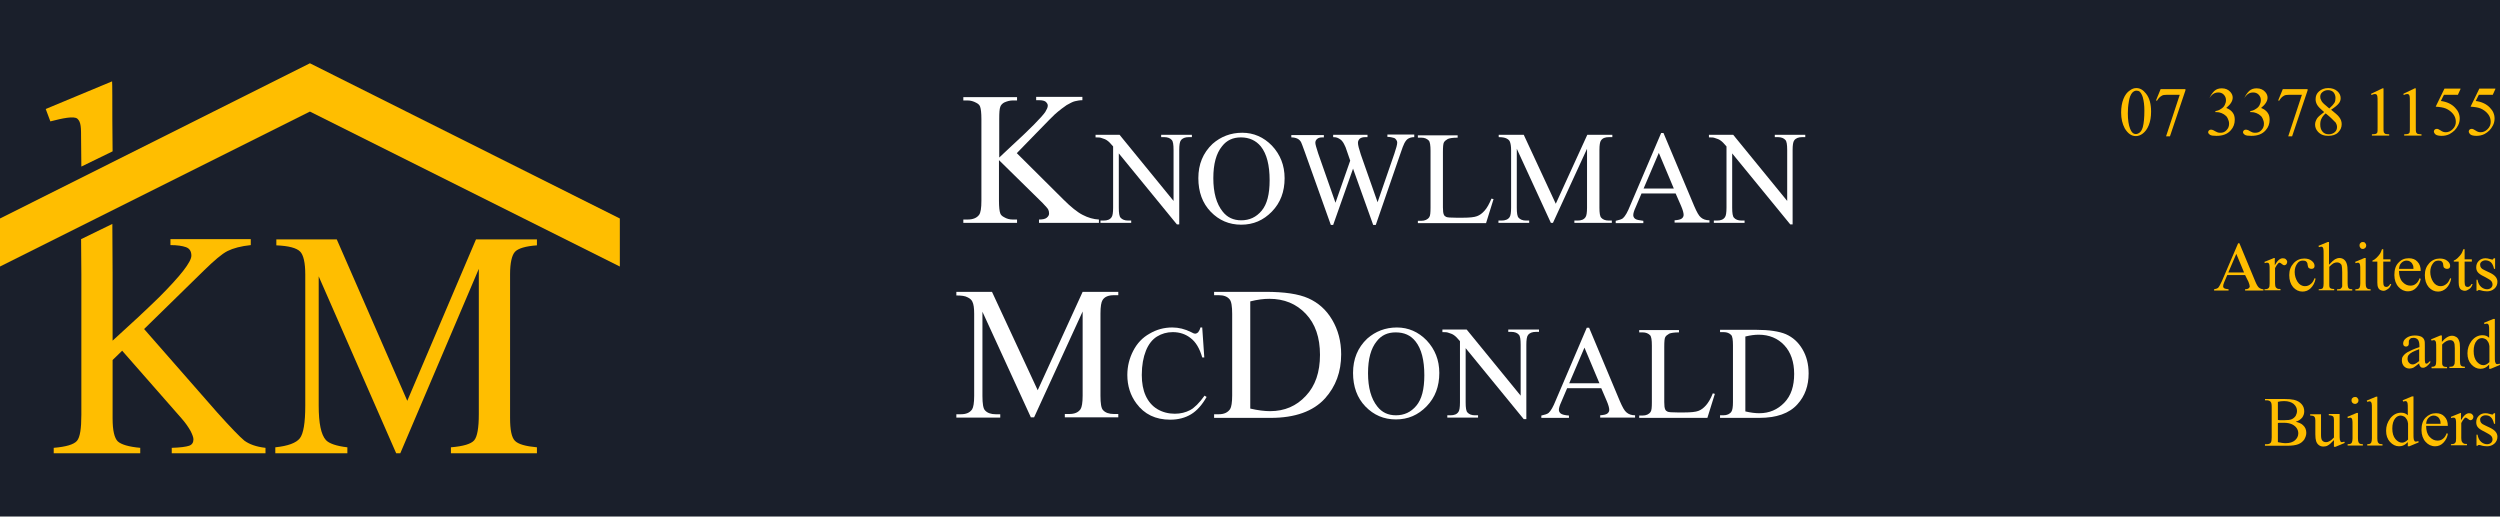 <?xml version="1.0" encoding="utf-8"?>
<!-- Generator: Adobe Illustrator 20.1.0, SVG Export Plug-In . SVG Version: 6.00 Build 0)  -->
<svg version="1.2" baseProfile="tiny" id="Layer_1" xmlns="http://www.w3.org/2000/svg" xmlns:xlink="http://www.w3.org/1999/xlink"
	 x="0px" y="0px" viewBox="0 0 968 200" xml:space="preserve">
<rect fill="#1A1F2B" width="968" height="200"/>
<g>
	<g>
		<path fill="#FFBE00" d="M106.6,173.2c4.9-0.5,8.1-1.7,9.5-3.5c1.4-1.8,2.1-6,2.1-12.6v-50.9c0-4.5-0.7-7.5-2-8.8
			c-1.4-1.4-4.4-2.2-9.2-2.4v-2.3h23.4l27.3,62.5l26.6-62.5h23.6v2.3c-4.4,0.3-7.3,1.2-8.5,2.5s-1.9,4.3-1.9,8.7v55.7
			c0,4.6,0.6,7.5,1.9,8.8c1.3,1.3,4.1,2.1,8.5,2.5v2.3h-33.3v-2.3c4.8-0.4,7.8-1.3,9-2.7c1.2-1.4,1.8-4.8,1.8-10.1v-56.3l-30.4,71.4
			h-1.6L123.4,107v50c0,6.9,0.9,11.3,2.8,13.4c1.2,1.3,4,2.3,8.3,2.8v2.3h-27.9V173.2z"/>
	</g>
	<g>
		<path fill="#FFBE00" d="M20.8,173.4c4.8-0.4,7.8-1.3,9-2.7c1.2-1.4,1.7-4.8,1.7-10.1v-54.4l-0.1-13.6l12.1-5.9l0.1,19.5v25.7
			c7.3-6.6,13.3-12.2,18-16.8c8.3-8.3,12.5-13.7,12.5-16.1c0-1.7-0.7-2.8-2.1-3.3c-1.4-0.5-3.4-0.8-6-0.8v-2.3h31.1v2.3
			c-3.8,0.4-6.8,1.2-9,2.3c-2.2,1.1-5.2,3.7-9.1,7.5l-23.2,22.7l28.3,32.3c5.2,5.8,8.7,9.4,10.5,10.9c1.9,1.4,4.6,2.4,8.2,2.8v2.1
			H66.5v-2.1c3.3-0.1,5.5-0.4,6.7-0.8c1.2-0.4,1.7-1.3,1.7-2.5c0-0.7-0.4-1.8-1.1-3.2c-0.8-1.4-1.9-3.1-3.6-5l-22.9-26.1l-3.7,3.6
			V162c0,4.7,0.7,7.6,2,8.9c1.3,1.2,4.2,2.1,8.7,2.5v2.1H20.8V173.4z"/>
	</g>
	<polygon fill="#FFBE00" points="120,24.5 0,84.6 0,103.2 120,43.2 240,103.2 240,84.6 	"/>
	<g>
		<path fill="#FFBE00" d="M43.5,46.6l0.1,12l-12.1,5.9l-0.1-10.4c0-4.7,0-6.8-1.4-8.1c-1.3-1.2-5.8-0.2-10.5,1l-1.8-4.8l25.7-10.7
			C43.5,31.7,43.5,41.3,43.5,46.6z"/>
	</g>
</g>
<g>
	<path fill="#FFBE00" d="M821.3,43.6c0-2,0.3-3.8,0.9-5.3c0.6-1.5,1.4-2.6,2.5-3.3c0.8-0.6,1.6-0.9,2.5-0.9c1.4,0,2.6,0.7,3.7,2.1
		c1.4,1.7,2,4.1,2,7c0,2.1-0.3,3.8-0.9,5.3c-0.6,1.5-1.4,2.5-2.3,3.2c-0.9,0.7-1.8,1-2.7,1c-1.7,0-3.1-1-4.3-3
		C821.8,48,821.3,46,821.3,43.6z M823.9,43.9c0,2.5,0.3,4.5,0.9,6c0.5,1.3,1.2,2,2.2,2c0.5,0,1-0.2,1.5-0.6c0.5-0.4,0.9-1.1,1.2-2.1
		c0.4-1.5,0.6-3.6,0.6-6.4c0-2-0.2-3.7-0.6-5.1c-0.3-1-0.7-1.7-1.2-2.2c-0.4-0.3-0.8-0.4-1.3-0.4c-0.6,0-1.1,0.3-1.6,0.8
		c-0.6,0.7-1.1,1.9-1.3,3.4C824,40.9,823.9,42.4,823.9,43.9z"/>
	<path fill="#FFBE00" d="M836.6,34.5h9.6V35l-6,17.8h-1.5l5.3-16.1h-4.9c-1,0-1.7,0.1-2.1,0.4c-0.7,0.4-1.3,1-1.8,1.9l-0.4-0.1
		L836.6,34.5z"/>
	<path fill="#FFBE00" d="M855.5,38c0.5-1.2,1.2-2.1,1.9-2.8c0.8-0.7,1.7-1,2.9-1c1.4,0,2.5,0.5,3.3,1.4c0.6,0.7,0.9,1.4,0.9,2.2
		c0,1.3-0.8,2.6-2.5,4c1.1,0.4,1.9,1,2.5,1.8c0.6,0.8,0.8,1.7,0.8,2.8c0,1.5-0.5,2.9-1.5,4c-1.3,1.5-3.1,2.2-5.6,2.2
		c-1.2,0-2-0.1-2.5-0.4c-0.4-0.3-0.7-0.6-0.7-1c0-0.3,0.1-0.5,0.3-0.7c0.2-0.2,0.5-0.3,0.7-0.3c0.2,0,0.4,0,0.7,0.1
		c0.1,0,0.5,0.2,1,0.5c0.5,0.3,0.9,0.4,1.1,0.5c0.3,0.1,0.7,0.1,1,0.1c0.9,0,1.7-0.3,2.3-1c0.7-0.7,1-1.5,1-2.5c0-0.7-0.2-1.4-0.5-2
		c-0.2-0.5-0.5-0.9-0.8-1.1c-0.4-0.4-0.9-0.7-1.6-1c-0.7-0.3-1.3-0.4-2-0.4h-0.4v-0.4c0.7-0.1,1.4-0.3,2.1-0.8
		c0.7-0.4,1.2-0.9,1.5-1.5c0.3-0.6,0.5-1.2,0.5-1.9c0-0.9-0.3-1.6-0.9-2.2c-0.6-0.6-1.3-0.8-2.1-0.8c-1.4,0-2.5,0.7-3.4,2.2
		L855.5,38z"/>
	<path fill="#FFBE00" d="M869,38c0.5-1.2,1.2-2.1,1.9-2.8c0.8-0.7,1.7-1,2.9-1c1.4,0,2.5,0.5,3.3,1.4c0.6,0.7,0.9,1.4,0.9,2.2
		c0,1.3-0.8,2.6-2.5,4c1.1,0.4,1.9,1,2.5,1.8c0.6,0.8,0.8,1.7,0.8,2.8c0,1.5-0.5,2.9-1.5,4c-1.3,1.5-3.1,2.2-5.6,2.2
		c-1.2,0-2-0.1-2.5-0.4c-0.4-0.3-0.7-0.6-0.7-1c0-0.3,0.1-0.5,0.3-0.7c0.2-0.2,0.5-0.3,0.7-0.3c0.2,0,0.4,0,0.7,0.1
		c0.2,0,0.5,0.2,1,0.5c0.5,0.3,0.9,0.4,1.1,0.5c0.3,0.1,0.7,0.1,1,0.1c0.9,0,1.7-0.3,2.3-1c0.7-0.7,1-1.5,1-2.5c0-0.7-0.2-1.4-0.5-2
		c-0.2-0.5-0.5-0.9-0.8-1.1c-0.4-0.4-0.9-0.7-1.6-1c-0.7-0.3-1.3-0.4-2-0.4h-0.4v-0.4c0.7-0.1,1.4-0.3,2.1-0.8
		c0.7-0.4,1.2-0.9,1.5-1.5c0.3-0.6,0.5-1.2,0.5-1.9c0-0.9-0.3-1.6-0.9-2.2c-0.6-0.6-1.3-0.8-2.1-0.8c-1.4,0-2.5,0.7-3.4,2.2L869,38z
		"/>
	<path fill="#FFBE00" d="M883.9,34.5h9.6V35l-6,17.8H886l5.3-16.1h-4.9c-1,0-1.7,0.1-2.1,0.4c-0.7,0.4-1.3,1-1.8,1.9l-0.4-0.1
		L883.9,34.5z"/>
	<path fill="#FFBE00" d="M899.9,43.4c-1.4-1.2-2.3-2.1-2.7-2.8c-0.4-0.7-0.6-1.4-0.6-2.2c0-1.2,0.4-2.2,1.3-3s2.1-1.3,3.6-1.3
		c1.4,0,2.6,0.4,3.5,1.2c0.9,0.8,1.3,1.7,1.3,2.7c0,0.7-0.2,1.4-0.7,2c-0.5,0.7-1.5,1.5-3,2.5c1.5,1.2,2.6,2.1,3.1,2.8
		c0.7,0.9,1,1.8,1,2.8c0,1.3-0.5,2.3-1.4,3.2s-2.2,1.3-3.8,1.3c-1.7,0-3-0.5-4-1.6c-0.8-0.9-1.1-1.8-1.1-2.8c0-0.8,0.3-1.6,0.8-2.4
		C897.6,45.2,898.6,44.4,899.9,43.4z M900.5,43.9c-0.7,0.6-1.3,1.3-1.6,2c-0.4,0.7-0.5,1.5-0.5,2.4c0,1.1,0.3,2,0.9,2.7
		c0.6,0.7,1.4,1,2.4,1c0.9,0,1.7-0.3,2.3-0.8c0.6-0.5,0.9-1.2,0.9-2c0-0.6-0.2-1.2-0.5-1.7C903.6,46.7,902.4,45.4,900.5,43.9z
		 M901.9,42c1.1-1,1.7-1.7,2-2.2s0.4-1.2,0.4-1.9c0-0.9-0.3-1.6-0.8-2.2c-0.5-0.5-1.2-0.8-2.1-0.8c-0.9,0-1.6,0.3-2.2,0.8
		c-0.6,0.5-0.8,1.1-0.8,1.8c0,0.5,0.1,0.9,0.4,1.4c0.2,0.5,0.6,0.9,1,1.3L901.9,42z"/>
	<path fill="#FFBE00" d="M918.1,36.3l4.4-2.1h0.4v15.1c0,1,0,1.6,0.1,1.9c0.1,0.2,0.3,0.4,0.5,0.6c0.3,0.1,0.8,0.2,1.6,0.2v0.5h-6.7
		V52c0.8,0,1.4-0.1,1.6-0.2s0.4-0.3,0.5-0.5s0.1-0.9,0.1-1.9v-9.7c0-1.3,0-2.1-0.1-2.5c-0.1-0.3-0.2-0.5-0.3-0.6
		c-0.2-0.1-0.4-0.2-0.6-0.2c-0.3,0-0.8,0.1-1.4,0.4L918.1,36.3z"/>
	<path fill="#FFBE00" d="M930.6,36.3l4.4-2.1h0.4v15.1c0,1,0,1.6,0.1,1.9c0.1,0.2,0.3,0.4,0.5,0.6c0.3,0.1,0.8,0.2,1.6,0.2v0.5h-6.7
		V52c0.8,0,1.4-0.1,1.6-0.2s0.4-0.3,0.5-0.5s0.1-0.9,0.1-1.9v-9.7c0-1.3,0-2.1-0.1-2.5c-0.1-0.3-0.2-0.5-0.3-0.6
		c-0.2-0.1-0.4-0.2-0.6-0.2c-0.3,0-0.8,0.1-1.4,0.4L930.6,36.3z"/>
	<path fill="#FFBE00" d="M952.7,34.5l-1,2.2h-5.4l-1.2,2.4c2.3,0.3,4.2,1.2,5.5,2.6c1.2,1.2,1.8,2.6,1.8,4.2c0,0.9-0.2,1.8-0.6,2.6
		c-0.4,0.8-0.9,1.5-1.4,2s-1.2,1-1.9,1.4c-1,0.5-2,0.7-3.1,0.7c-1.1,0-1.9-0.2-2.3-0.5s-0.7-0.8-0.7-1.2c0-0.2,0.1-0.5,0.3-0.7
		c0.2-0.2,0.5-0.3,0.8-0.3c0.2,0,0.4,0,0.6,0.1s0.5,0.3,0.9,0.5c0.7,0.5,1.3,0.7,2,0.7c1,0,1.9-0.4,2.7-1.2c0.8-0.8,1.2-1.7,1.2-2.8
		c0-1.1-0.3-2.1-1-3s-1.7-1.7-2.9-2.2c-1-0.4-2.3-0.6-3.9-0.7l3.4-7H952.7z"/>
	<path fill="#FFBE00" d="M966.2,34.5l-1,2.2h-5.4l-1.2,2.4c2.3,0.3,4.2,1.2,5.5,2.6c1.2,1.2,1.8,2.6,1.8,4.2c0,0.9-0.2,1.8-0.6,2.6
		c-0.4,0.8-0.9,1.5-1.4,2c-0.6,0.6-1.2,1-1.9,1.4c-1,0.5-2.1,0.7-3.1,0.7c-1.1,0-1.9-0.2-2.3-0.5s-0.7-0.8-0.7-1.2
		c0-0.2,0.1-0.5,0.3-0.7c0.2-0.2,0.5-0.3,0.8-0.3c0.2,0,0.4,0,0.6,0.1c0.2,0.1,0.5,0.3,0.9,0.5c0.7,0.5,1.3,0.7,2,0.7
		c1,0,1.9-0.4,2.7-1.2c0.8-0.8,1.2-1.7,1.2-2.8c0-1.1-0.3-2.1-1-3s-1.7-1.7-2.9-2.2c-1-0.4-2.3-0.6-3.9-0.7l3.4-7H966.2z"/>
	<path fill="#FFBE00" d="M869.3,106.5h-6.9l-1.2,2.8c-0.3,0.7-0.4,1.2-0.4,1.6c0,0.3,0.1,0.5,0.4,0.7s0.8,0.3,1.7,0.4v0.5h-5.6V112
		c0.7-0.1,1.2-0.3,1.5-0.5c0.4-0.4,0.9-1.3,1.5-2.6l6.3-14.7h0.5l6.2,14.9c0.5,1.2,1,2,1.4,2.3s1,0.6,1.7,0.6v0.5h-7.1V112
		c0.7,0,1.2-0.2,1.4-0.4c0.2-0.2,0.4-0.4,0.4-0.7c0-0.4-0.2-1-0.5-1.8L869.3,106.5z M868.9,105.5l-3-7.2l-3.1,7.2H868.9z"/>
	<path fill="#FFBE00" d="M880.8,100v2.7c1-1.8,2-2.7,3.1-2.7c0.5,0,0.9,0.1,1.2,0.4c0.3,0.3,0.5,0.6,0.5,1c0,0.3-0.1,0.6-0.3,0.9
		c-0.2,0.2-0.5,0.4-0.8,0.4c-0.3,0-0.7-0.2-1-0.5s-0.7-0.5-0.9-0.5c-0.2,0-0.3,0.1-0.5,0.3c-0.4,0.4-0.8,1-1.2,1.8v5.8
		c0,0.7,0.1,1.2,0.2,1.5c0.1,0.2,0.3,0.4,0.6,0.6c0.3,0.2,0.7,0.2,1.3,0.2v0.5h-6.2V112c0.6,0,1.1-0.1,1.4-0.3
		c0.2-0.1,0.4-0.4,0.5-0.7c0-0.1,0.1-0.6,0.1-1.3V105c0-1.4,0-2.2-0.1-2.5c-0.1-0.3-0.2-0.5-0.3-0.6s-0.3-0.2-0.6-0.2
		c-0.3,0-0.6,0.1-0.9,0.2l-0.1-0.5l3.7-1.5H880.8z"/>
	<path fill="#FFBE00" d="M896.6,107.9c-0.3,1.6-1,2.8-1.9,3.7c-0.9,0.9-2,1.3-3.2,1.3c-1.4,0-2.6-0.6-3.6-1.7
		c-1-1.2-1.5-2.7-1.5-4.7c0-1.9,0.6-3.4,1.7-4.6c1.1-1.2,2.5-1.8,4.1-1.8c1.2,0,2.2,0.3,2.9,0.9c0.8,0.6,1.1,1.3,1.1,2
		c0,0.3-0.1,0.6-0.3,0.8c-0.2,0.2-0.5,0.3-0.9,0.3c-0.5,0-0.9-0.2-1.2-0.5c-0.1-0.2-0.2-0.5-0.3-1.1c0-0.5-0.2-0.9-0.5-1.2
		c-0.3-0.3-0.7-0.4-1.3-0.4c-0.9,0-1.6,0.3-2.1,1c-0.7,0.9-1.1,2-1.1,3.4c0,1.4,0.4,2.7,1.1,3.8c0.7,1.1,1.7,1.7,2.9,1.7
		c0.9,0,1.6-0.3,2.3-0.9c0.5-0.4,1-1.1,1.4-2.2L896.6,107.9z"/>
	<path fill="#FFBE00" d="M901.8,93.7v8.8c1-1.1,1.8-1.8,2.3-2.1c0.6-0.3,1.1-0.5,1.7-0.5c0.7,0,1.3,0.2,1.8,0.6
		c0.5,0.4,0.9,1,1.1,1.8c0.2,0.6,0.3,1.6,0.3,3.1v4.3c0,0.8,0.1,1.3,0.2,1.6c0.1,0.2,0.2,0.4,0.4,0.5c0.2,0.1,0.6,0.2,1.2,0.2v0.5
		h-5.9V112h0.3c0.6,0,1-0.1,1.2-0.3c0.2-0.2,0.4-0.4,0.5-0.8c0-0.1,0-0.6,0-1.2v-4.3c0-1.3-0.1-2.2-0.2-2.6
		c-0.1-0.4-0.4-0.7-0.7-0.9s-0.7-0.3-1.1-0.3c-0.4,0-0.9,0.1-1.3,0.3s-1,0.7-1.7,1.4v6.4c0,0.8,0,1.3,0.1,1.5
		c0.1,0.2,0.3,0.4,0.5,0.5s0.7,0.2,1.3,0.2v0.5h-6V112c0.5,0,1-0.1,1.3-0.2c0.2-0.1,0.3-0.3,0.4-0.5s0.2-0.7,0.2-1.5V98.8
		c0-1.4,0-2.2-0.1-2.5c-0.1-0.3-0.2-0.5-0.3-0.6s-0.3-0.2-0.5-0.2c-0.2,0-0.5,0.1-0.9,0.2l-0.2-0.5l3.6-1.5H901.8z"/>
	<path fill="#FFBE00" d="M916,100v9.7c0,0.8,0.1,1.3,0.2,1.5s0.3,0.4,0.5,0.6c0.2,0.1,0.6,0.2,1.2,0.2v0.5h-5.9V112
		c0.6,0,1-0.1,1.2-0.2s0.4-0.3,0.5-0.6c0.1-0.3,0.2-0.8,0.2-1.5v-4.7c0-1.3,0-2.2-0.1-2.5c-0.1-0.3-0.2-0.5-0.3-0.6
		c-0.1-0.1-0.3-0.2-0.5-0.2c-0.2,0-0.5,0.1-0.9,0.2l-0.2-0.5l3.6-1.5H916z M914.9,93.7c0.4,0,0.7,0.1,0.9,0.4
		c0.3,0.3,0.4,0.6,0.4,0.9c0,0.4-0.1,0.7-0.4,1c-0.3,0.3-0.6,0.4-0.9,0.4c-0.4,0-0.7-0.1-0.9-0.4c-0.3-0.3-0.4-0.6-0.4-1
		c0-0.4,0.1-0.7,0.4-0.9C914.2,93.8,914.5,93.7,914.9,93.7z"/>
	<path fill="#FFBE00" d="M922.8,96.4v4h2.8v0.9h-2.8v7.8c0,0.8,0.1,1.3,0.3,1.6c0.2,0.3,0.5,0.4,0.9,0.4c0.3,0,0.6-0.1,0.8-0.3
		s0.5-0.4,0.6-0.8h0.5c-0.3,0.9-0.7,1.5-1.3,1.9s-1.1,0.7-1.7,0.7c-0.4,0-0.8-0.1-1.2-0.3c-0.4-0.2-0.7-0.5-0.9-1
		c-0.2-0.4-0.3-1.1-0.3-1.9v-8.1h-1.9v-0.4c0.5-0.2,1-0.5,1.5-1s1-1,1.4-1.6c0.2-0.3,0.5-0.9,0.8-1.8H922.8z"/>
	<path fill="#FFBE00" d="M928.9,104.9c0,1.8,0.4,3.2,1.3,4.2c0.9,1,1.9,1.5,3.1,1.5c0.8,0,1.5-0.2,2.1-0.7c0.6-0.4,1.1-1.2,1.5-2.2
		l0.4,0.3c-0.2,1.2-0.7,2.3-1.6,3.3c-0.9,1-2,1.5-3.3,1.5c-1.5,0-2.7-0.6-3.7-1.7c-1-1.1-1.6-2.7-1.6-4.6c0-2.1,0.5-3.7,1.6-4.8
		c1.1-1.2,2.4-1.7,4-1.7c1.4,0,2.5,0.4,3.3,1.3c0.9,0.9,1.3,2.1,1.3,3.6H928.9z M928.9,104.1h5.6c0-0.8-0.1-1.3-0.3-1.6
		c-0.2-0.5-0.5-0.9-1-1.2c-0.4-0.3-0.9-0.4-1.4-0.4c-0.7,0-1.4,0.3-2,0.9S929,103.1,928.9,104.1z"/>
	<path fill="#FFBE00" d="M949.1,107.9c-0.3,1.6-1,2.8-1.9,3.7c-1,0.9-2,1.3-3.2,1.3c-1.4,0-2.6-0.6-3.6-1.7c-1-1.2-1.5-2.7-1.5-4.7
		c0-1.9,0.6-3.4,1.7-4.6c1.1-1.2,2.5-1.8,4.1-1.8c1.2,0,2.2,0.3,2.9,0.9c0.8,0.6,1.1,1.3,1.1,2c0,0.3-0.1,0.6-0.3,0.8
		c-0.2,0.2-0.5,0.3-0.9,0.3c-0.5,0-0.9-0.2-1.2-0.5c-0.2-0.2-0.2-0.5-0.3-1.1c0-0.5-0.2-0.9-0.5-1.2c-0.3-0.3-0.7-0.4-1.3-0.4
		c-0.9,0-1.6,0.3-2.1,1c-0.7,0.9-1.1,2-1.1,3.4c0,1.4,0.4,2.7,1.1,3.8s1.7,1.7,2.9,1.7c0.9,0,1.6-0.3,2.3-0.9c0.5-0.4,1-1.1,1.4-2.2
		L949.1,107.9z"/>
	<path fill="#FFBE00" d="M954.3,96.4v4h2.8v0.9h-2.8v7.8c0,0.8,0.1,1.3,0.3,1.6s0.5,0.4,0.9,0.4c0.3,0,0.6-0.1,0.8-0.3
		c0.3-0.2,0.5-0.4,0.6-0.8h0.5c-0.3,0.9-0.7,1.5-1.3,1.9c-0.6,0.4-1.1,0.7-1.7,0.7c-0.4,0-0.8-0.1-1.2-0.3c-0.4-0.2-0.7-0.5-0.9-1
		s-0.3-1.1-0.3-1.9v-8.1h-1.9v-0.4c0.5-0.2,1-0.5,1.5-1s1-1,1.4-1.6c0.2-0.3,0.5-0.9,0.8-1.8H954.3z"/>
	<path fill="#FFBE00" d="M966.1,100v4.1h-0.4c-0.3-1.3-0.8-2.2-1.3-2.6s-1.2-0.7-2-0.7c-0.6,0-1.1,0.2-1.5,0.5
		c-0.4,0.3-0.6,0.7-0.6,1.1c0,0.5,0.1,0.9,0.4,1.3c0.3,0.4,0.8,0.7,1.7,1.1l1.9,0.9c1.8,0.9,2.7,2,2.7,3.4c0,1.1-0.4,2-1.2,2.7
		c-0.8,0.7-1.8,1-2.8,1c-0.7,0-1.6-0.1-2.5-0.4c-0.3-0.1-0.5-0.1-0.7-0.1c-0.2,0-0.4,0.1-0.5,0.3h-0.4v-4.3h0.4
		c0.2,1.2,0.7,2.2,1.4,2.8c0.7,0.6,1.5,0.9,2.3,0.9c0.6,0,1.1-0.2,1.5-0.5c0.4-0.4,0.6-0.8,0.6-1.3c0-0.6-0.2-1.1-0.6-1.5
		c-0.4-0.4-1.3-0.9-2.6-1.6c-1.3-0.6-2.1-1.2-2.5-1.7c-0.4-0.5-0.6-1.1-0.6-1.9c0-1,0.3-1.8,1-2.5c0.7-0.7,1.6-1,2.6-1
		c0.5,0,1.1,0.1,1.7,0.3c0.4,0.1,0.7,0.2,0.9,0.2c0.1,0,0.3,0,0.3-0.1s0.2-0.2,0.3-0.4H966.1z"/>
	<path fill="#FFBE00" d="M936.7,140.7c-1.2,1-2,1.5-2.3,1.7c-0.5,0.2-1,0.3-1.5,0.3c-0.8,0-1.5-0.3-2.1-0.9
		c-0.5-0.6-0.8-1.3-0.8-2.3c0-0.6,0.1-1.1,0.4-1.5c0.4-0.6,1-1.2,1.9-1.7c0.9-0.5,2.4-1.2,4.5-1.9V134c0-1.2-0.2-2-0.6-2.5
		c-0.4-0.4-0.9-0.7-1.7-0.7c-0.6,0-1,0.1-1.3,0.4c-0.3,0.3-0.5,0.6-0.5,1l0,0.8c0,0.4-0.1,0.7-0.3,0.9s-0.5,0.3-0.8,0.3
		c-0.3,0-0.6-0.1-0.8-0.3c-0.2-0.2-0.3-0.5-0.3-0.9c0-0.8,0.4-1.5,1.2-2.1c0.8-0.6,1.9-1,3.3-1c1.1,0,2,0.2,2.6,0.5
		c0.5,0.3,0.9,0.7,1.1,1.3c0.2,0.4,0.2,1.2,0.2,2.3v4.1c0,1.2,0,1.9,0.1,2.1c0,0.3,0.1,0.4,0.2,0.5s0.2,0.1,0.3,0.1
		c0.1,0,0.3,0,0.4-0.1c0.2-0.1,0.5-0.4,1.1-1v0.7c-1,1.3-1.9,2-2.8,2c-0.4,0-0.8-0.1-1-0.4S936.7,141.4,936.7,140.7z M936.7,139.8
		v-4.6c-1.3,0.5-2.2,0.9-2.6,1.1c-0.7,0.4-1.2,0.8-1.5,1.2s-0.4,0.9-0.4,1.4c0,0.6,0.2,1.2,0.6,1.6c0.4,0.4,0.8,0.6,1.3,0.6
		C934.7,141.2,935.6,140.7,936.7,139.8z"/>
	<path fill="#FFBE00" d="M945.3,132.6c1.4-1.7,2.8-2.6,4.1-2.6c0.7,0,1.2,0.2,1.7,0.5c0.5,0.3,0.9,0.9,1.1,1.6
		c0.2,0.5,0.3,1.3,0.3,2.4v5.2c0,0.8,0.1,1.3,0.2,1.6c0.1,0.2,0.3,0.4,0.5,0.5c0.2,0.1,0.6,0.2,1.2,0.2v0.5h-6V142h0.3
		c0.6,0,1-0.1,1.2-0.3c0.2-0.2,0.4-0.4,0.5-0.8c0-0.1,0.1-0.5,0.1-1.2v-4.9c0-1.1-0.1-1.9-0.4-2.4c-0.3-0.5-0.8-0.7-1.4-0.7
		c-1,0-2.1,0.6-3.1,1.7v6.4c0,0.8,0,1.3,0.1,1.5c0.1,0.3,0.3,0.4,0.5,0.6c0.2,0.1,0.7,0.2,1.3,0.2v0.5h-6V142h0.3
		c0.6,0,1-0.2,1.2-0.5c0.2-0.3,0.3-0.9,0.3-1.8v-4.5c0-1.5,0-2.3-0.1-2.7c-0.1-0.3-0.2-0.5-0.3-0.6c-0.1-0.1-0.3-0.2-0.5-0.2
		c-0.2,0-0.5,0.1-0.9,0.2l-0.2-0.5l3.6-1.5h0.6V132.6z"/>
	<path fill="#FFBE00" d="M963.9,141.1c-0.6,0.6-1.2,1.1-1.7,1.3c-0.6,0.3-1.2,0.4-1.8,0.4c-1.3,0-2.5-0.6-3.5-1.7
		c-1-1.1-1.5-2.5-1.5-4.3s0.5-3.3,1.6-4.8c1.1-1.4,2.5-2.2,4.2-2.2c1.1,0,1.9,0.3,2.6,1v-2.2c0-1.4,0-2.2-0.1-2.5
		c-0.1-0.3-0.2-0.5-0.3-0.6s-0.3-0.2-0.5-0.2c-0.2,0-0.5,0.1-0.9,0.2l-0.2-0.5l3.6-1.5h0.6v14c0,1.4,0,2.3,0.1,2.6
		c0.1,0.3,0.2,0.5,0.3,0.7c0.1,0.1,0.3,0.2,0.5,0.2c0.2,0,0.6-0.1,1-0.2l0.1,0.5l-3.6,1.5h-0.6V141.1z M963.9,140.2v-6.2
		c-0.1-0.6-0.2-1.1-0.5-1.6c-0.3-0.5-0.6-0.9-1-1.1s-0.9-0.4-1.3-0.4c-0.8,0-1.5,0.3-2.1,1c-0.8,0.9-1.2,2.3-1.2,4
		c0,1.8,0.4,3.1,1.2,4.1c0.8,0.9,1.6,1.4,2.6,1.4C962.3,141.4,963.1,141,963.9,140.2z"/>
	<path fill="#FFBE00" d="M888.9,163.3c1.2,0.3,2.2,0.7,2.8,1.3c0.9,0.8,1.3,1.8,1.3,3c0,0.9-0.3,1.7-0.8,2.6
		c-0.6,0.8-1.3,1.4-2.3,1.8c-1,0.4-2.5,0.6-4.5,0.6h-8.4V172h0.7c0.7,0,1.3-0.2,1.6-0.7c0.2-0.3,0.3-1,0.3-2v-11.6
		c0-1.1-0.1-1.8-0.4-2.1c-0.3-0.4-0.9-0.6-1.5-0.6h-0.7v-0.5h7.7c1.4,0,2.6,0.1,3.5,0.3c1.3,0.3,2.3,0.9,3,1.7c0.7,0.8,1,1.7,1,2.8
		c0,0.9-0.3,1.7-0.8,2.4C890.8,162.4,890,163,888.9,163.3z M882,162.6c0.3,0.1,0.7,0.1,1.1,0.1c0.4,0,0.9,0,1.4,0
		c1.3,0,2.2-0.1,2.9-0.4c0.6-0.3,1.1-0.7,1.5-1.3c0.3-0.6,0.5-1.2,0.5-1.9c0-1-0.4-1.9-1.3-2.7c-0.9-0.7-2.1-1.1-3.7-1.1
		c-0.9,0-1.7,0.1-2.4,0.3V162.6z M882,171.2c1,0.2,2,0.4,3,0.4c1.6,0,2.8-0.4,3.6-1.1c0.8-0.7,1.3-1.6,1.3-2.7c0-0.7-0.2-1.4-0.6-2
		c-0.4-0.6-1-1.1-1.8-1.5c-0.9-0.4-1.9-0.6-3.2-0.6c-0.5,0-1,0-1.4,0c-0.4,0-0.7,0-0.9,0.1V171.2z"/>
	<path fill="#FFBE00" d="M905.9,160.4v7.3c0,1.4,0,2.3,0.1,2.6c0.1,0.3,0.2,0.5,0.3,0.7s0.3,0.2,0.5,0.2c0.3,0,0.6-0.1,0.9-0.2
		l0.2,0.5l-3.6,1.5h-0.6v-2.6c-1,1.1-1.8,1.8-2.4,2.1c-0.5,0.3-1.1,0.4-1.7,0.4c-0.7,0-1.3-0.2-1.8-0.6s-0.8-0.9-1-1.5
		c-0.2-0.6-0.3-1.5-0.3-2.6v-5.4c0-0.6-0.1-1-0.2-1.2s-0.3-0.4-0.5-0.5c-0.2-0.1-0.7-0.2-1.3-0.2v-0.5h4.2v8.1
		c0,1.1,0.2,1.9,0.6,2.2c0.4,0.4,0.9,0.5,1.4,0.5c0.4,0,0.8-0.1,1.3-0.4c0.5-0.2,1-0.7,1.7-1.4v-6.8c0-0.7-0.1-1.2-0.4-1.4
		c-0.2-0.2-0.8-0.4-1.6-0.4v-0.5H905.9z"/>
	<path fill="#FFBE00" d="M913,160v9.7c0,0.8,0.1,1.3,0.2,1.5c0.1,0.3,0.3,0.4,0.5,0.6c0.2,0.1,0.6,0.2,1.2,0.2v0.5h-5.9V172
		c0.6,0,1-0.1,1.2-0.2c0.2-0.1,0.4-0.3,0.5-0.6c0.1-0.3,0.2-0.8,0.2-1.5v-4.7c0-1.3,0-2.2-0.1-2.5c-0.1-0.3-0.2-0.5-0.3-0.6
		c-0.1-0.1-0.3-0.2-0.5-0.2c-0.2,0-0.5,0.1-0.9,0.2l-0.2-0.5l3.6-1.5H913z M911.9,153.7c0.4,0,0.7,0.1,0.9,0.4
		c0.3,0.3,0.4,0.6,0.4,0.9c0,0.4-0.1,0.7-0.4,1c-0.3,0.3-0.6,0.4-0.9,0.4s-0.7-0.1-1-0.4s-0.4-0.6-0.4-1c0-0.4,0.1-0.7,0.4-0.9
		C911.2,153.8,911.5,153.7,911.9,153.7z"/>
	<path fill="#FFBE00" d="M920.5,153.7v16c0,0.8,0.1,1.3,0.2,1.5s0.3,0.4,0.5,0.6c0.2,0.1,0.7,0.2,1.3,0.2v0.5h-5.9V172
		c0.6,0,0.9-0.1,1.1-0.2c0.2-0.1,0.4-0.3,0.5-0.6c0.1-0.3,0.2-0.8,0.2-1.5v-11c0-1.4,0-2.2-0.1-2.5c-0.1-0.3-0.2-0.5-0.3-0.6
		c-0.1-0.1-0.3-0.2-0.5-0.2c-0.2,0-0.5,0.1-0.9,0.2l-0.2-0.5l3.6-1.5H920.5z"/>
	<path fill="#FFBE00" d="M932.4,171.1c-0.6,0.6-1.2,1.1-1.7,1.3c-0.6,0.3-1.2,0.4-1.8,0.4c-1.3,0-2.5-0.6-3.5-1.7
		c-1-1.1-1.5-2.5-1.5-4.3s0.5-3.3,1.6-4.8c1.1-1.4,2.5-2.2,4.2-2.2c1.1,0,1.9,0.3,2.6,1v-2.2c0-1.4,0-2.2-0.1-2.5
		c-0.1-0.3-0.2-0.5-0.3-0.6s-0.3-0.2-0.5-0.2c-0.2,0-0.5,0.1-0.9,0.2l-0.2-0.5l3.6-1.5h0.6v14c0,1.4,0,2.3,0.1,2.6
		c0.1,0.3,0.2,0.5,0.3,0.7c0.1,0.1,0.3,0.2,0.5,0.2c0.2,0,0.6-0.1,1-0.2l0.1,0.5l-3.6,1.5h-0.6V171.1z M932.4,170.2v-6.2
		c-0.1-0.6-0.2-1.1-0.5-1.6c-0.3-0.5-0.6-0.9-1-1.1s-0.9-0.4-1.3-0.4c-0.8,0-1.5,0.3-2.1,1c-0.8,0.9-1.2,2.3-1.2,4
		c0,1.8,0.4,3.1,1.2,4.1c0.8,0.9,1.6,1.4,2.6,1.4C930.8,171.4,931.6,171,932.4,170.2z"/>
	<path fill="#FFBE00" d="M939.4,164.9c0,1.8,0.4,3.2,1.3,4.2c0.9,1,1.9,1.5,3.1,1.5c0.8,0,1.5-0.2,2.1-0.7c0.6-0.4,1.1-1.2,1.5-2.2
		l0.4,0.3c-0.2,1.2-0.7,2.3-1.6,3.3c-0.9,1-2,1.5-3.3,1.5c-1.5,0-2.7-0.6-3.7-1.7c-1-1.1-1.6-2.7-1.6-4.6c0-2.1,0.5-3.7,1.6-4.8
		s2.4-1.7,4-1.7c1.4,0,2.5,0.4,3.3,1.3c0.9,0.9,1.3,2.1,1.3,3.6H939.4z M939.4,164.1h5.6c0-0.8-0.1-1.3-0.3-1.6
		c-0.2-0.5-0.5-0.9-1-1.2s-0.9-0.4-1.4-0.4c-0.7,0-1.4,0.3-2,0.9S939.5,163.1,939.4,164.1z"/>
	<path fill="#FFBE00" d="M952.9,160v2.7c1-1.8,2.1-2.7,3.1-2.7c0.5,0,0.9,0.1,1.2,0.4s0.5,0.6,0.5,1c0,0.3-0.1,0.6-0.3,0.9
		c-0.2,0.2-0.5,0.4-0.8,0.4c-0.3,0-0.7-0.2-1-0.5s-0.7-0.5-0.9-0.5c-0.2,0-0.3,0.1-0.5,0.3c-0.4,0.4-0.8,1-1.2,1.8v5.8
		c0,0.7,0.1,1.2,0.3,1.5c0.1,0.2,0.3,0.4,0.6,0.6s0.7,0.2,1.3,0.2v0.5h-6.2V172c0.6,0,1.1-0.1,1.4-0.3c0.2-0.1,0.4-0.4,0.5-0.7
		c0-0.1,0.1-0.6,0.1-1.3V165c0-1.4,0-2.2-0.1-2.5c-0.1-0.3-0.2-0.5-0.3-0.6s-0.3-0.2-0.6-0.2c-0.3,0-0.6,0.1-0.9,0.2l-0.1-0.5
		l3.7-1.5H952.9z"/>
	<path fill="#FFBE00" d="M966.1,160v4.1h-0.4c-0.3-1.3-0.8-2.2-1.3-2.6c-0.5-0.5-1.2-0.7-2-0.7c-0.6,0-1.1,0.2-1.5,0.5
		c-0.4,0.3-0.6,0.7-0.6,1.1c0,0.5,0.1,0.9,0.4,1.3c0.3,0.4,0.8,0.7,1.7,1.1l1.9,0.9c1.8,0.9,2.7,2,2.7,3.4c0,1.1-0.4,2-1.2,2.7
		c-0.8,0.7-1.8,1-2.8,1c-0.7,0-1.6-0.1-2.5-0.4c-0.3-0.1-0.5-0.1-0.7-0.1c-0.2,0-0.4,0.1-0.5,0.3h-0.4v-4.3h0.4
		c0.2,1.2,0.7,2.2,1.4,2.8c0.7,0.6,1.5,0.9,2.3,0.9c0.6,0,1.1-0.2,1.5-0.5c0.4-0.4,0.6-0.8,0.6-1.3c0-0.6-0.2-1.1-0.6-1.5
		c-0.4-0.4-1.3-0.9-2.6-1.6c-1.3-0.6-2.1-1.2-2.5-1.7c-0.4-0.5-0.6-1.1-0.6-1.9c0-1,0.3-1.8,1-2.5c0.7-0.7,1.6-1,2.6-1
		c0.5,0,1.1,0.1,1.7,0.3c0.4,0.1,0.7,0.2,0.9,0.2c0.1,0,0.3,0,0.3-0.1c0.1-0.1,0.2-0.2,0.3-0.4H966.1z"/>
</g>
<g>
	<path fill="#FFFFFF" d="M393.7,59.3l18,17.9c2.9,2.9,5.5,5,7.5,6c2.1,1.1,4.2,1.7,6.3,1.8v1.3h-23.2V85c1.4,0,2.4-0.2,3-0.7
		c0.6-0.5,0.9-1,0.9-1.6c0-0.6-0.1-1.1-0.3-1.5c-0.2-0.5-1-1.3-2.2-2.6L386.8,62v15.7c0,2.5,0.2,4.1,0.5,4.9
		c0.2,0.6,0.7,1.1,1.5,1.5c1,0.6,2.1,0.9,3.3,0.9h1.7v1.3H373V85h1.7c2,0,3.5-0.6,4.4-1.8c0.6-0.8,0.9-2.6,0.9-5.5V46.2
		c0-2.5-0.2-4.1-0.5-4.9c-0.2-0.6-0.7-1.1-1.5-1.5c-1.1-0.6-2.2-0.9-3.3-0.9H373v-1.3h20.8v1.3h-1.7c-1.1,0-2.2,0.3-3.3,0.8
		c-0.7,0.4-1.3,1-1.5,1.7c-0.3,0.8-0.4,2.3-0.4,4.7v14.9c0.5-0.5,2.1-2,4.9-4.6c7.1-6.5,11.4-10.9,12.9-13c0.6-1,1-1.8,1-2.5
		c0-0.6-0.3-1-0.8-1.5c-0.5-0.4-1.4-0.6-2.6-0.6h-1.1v-1.3h17.9v1.3c-1.1,0-2,0.2-2.9,0.4s-1.9,0.8-3.2,1.5c-1.2,0.8-2.8,2-4.6,3.6
		c-0.5,0.5-3,2.9-7.3,7.4L393.7,59.3z"/>
	<path fill="#FFFFFF" d="M424.2,52.2h9.3l20.9,25.6V58.1c0-2.1-0.2-3.4-0.7-3.9c-0.6-0.7-1.6-1.1-2.9-1.1h-1.2v-0.9h11.9v0.9h-1.2
		c-1.4,0-2.5,0.4-3.1,1.3c-0.4,0.5-0.6,1.8-0.6,3.7v28.8h-0.9l-22.5-27.5v21c0,2.1,0.2,3.4,0.7,3.9c0.6,0.7,1.6,1.1,2.9,1.1h1.2v0.9
		h-11.9v-0.9h1.2c1.5,0,2.5-0.4,3.1-1.3c0.4-0.5,0.6-1.8,0.6-3.7V56.7c-1-1.2-1.7-1.9-2.3-2.3c-0.5-0.4-1.3-0.7-2.3-1
		c-0.5-0.2-1.2-0.2-2.2-0.2V52.2z"/>
	<path fill="#FFFFFF" d="M481,51.4c4.4,0,8.3,1.7,11.5,5c3.2,3.4,4.9,7.6,4.9,12.6c0,5.2-1.6,9.5-4.9,12.9
		c-3.3,3.4-7.2,5.1-11.9,5.1c-4.7,0-8.6-1.7-11.8-5c-3.2-3.3-4.8-7.7-4.8-13c0-5.4,1.8-9.8,5.5-13.3C472.7,52.9,476.5,51.4,481,51.4
		z M480.5,53.2c-3.1,0-5.5,1.1-7.3,3.4c-2.3,2.8-3.4,6.9-3.4,12.4c0,5.6,1.2,9.9,3.6,12.9c1.8,2.3,4.2,3.4,7.2,3.4
		c3.2,0,5.8-1.2,7.9-3.7c2.1-2.5,3.1-6.4,3.1-11.8c0-5.8-1.1-10.2-3.4-13.1C486.3,54.4,483.7,53.2,480.5,53.2z"/>
	<path fill="#FFFFFF" d="M547.6,52.2v0.9c-0.9,0-1.6,0.2-2.2,0.5c-0.6,0.3-1.1,0.9-1.6,1.8c-0.3,0.6-0.9,2-1.6,4.2l-9.5,27.5h-1
		l-7.8-21.8l-7.7,21.8h-0.9l-10.1-28.3c-0.8-2.1-1.2-3.4-1.4-3.7c-0.3-0.6-0.8-1.1-1.4-1.4c-0.6-0.3-1.4-0.5-2.4-0.5v-0.9h12.6v0.9
		H512c-0.9,0-1.6,0.2-2,0.6c-0.5,0.4-0.7,0.9-0.7,1.5c0,0.6,0.4,1.9,1.1,4.1l6.7,19.1l5.7-16.3l-1-2.9l-0.8-2.3
		c-0.4-0.8-0.7-1.6-1.2-2.2c-0.2-0.3-0.5-0.6-0.8-0.8c-0.4-0.3-0.8-0.5-1.3-0.7c-0.3-0.1-0.8-0.2-1.5-0.2v-0.9h13.3v0.9h-0.9
		c-0.9,0-1.6,0.2-2.1,0.6c-0.4,0.4-0.7,0.9-0.7,1.6c0,0.9,0.4,2.3,1.1,4.5l6.5,18.5l6.5-18.8c0.7-2.1,1.1-3.5,1.1-4.3
		c0-0.4-0.1-0.7-0.4-1.1c-0.2-0.3-0.5-0.6-0.9-0.7c-0.6-0.2-1.5-0.4-2.5-0.4v-0.9H547.6z"/>
	<path fill="#FFFFFF" d="M577.5,76.9l0.8,0.2l-2.9,9.3H549v-0.9h1.3c1.4,0,2.5-0.5,3.1-1.4c0.4-0.5,0.5-1.8,0.5-3.7v-22
		c0-2.1-0.2-3.5-0.7-4c-0.7-0.7-1.6-1.1-2.9-1.1H549v-0.9h15.4v0.9c-1.8,0-3.1,0.2-3.8,0.5c-0.7,0.4-1.2,0.8-1.5,1.3
		c-0.3,0.5-0.4,1.8-0.4,3.8v21.4c0,1.4,0.1,2.3,0.4,2.9c0.2,0.4,0.5,0.6,0.9,0.8c0.4,0.2,1.7,0.3,3.9,0.3h2.5c2.6,0,4.5-0.2,5.5-0.6
		c1.1-0.4,2-1.1,2.9-2.1C575.8,80.5,576.6,79,577.5,76.9z"/>
	<path fill="#FFFFFF" d="M600.5,86.3l-13.2-28.7v22.8c0,2.1,0.2,3.4,0.7,3.9c0.6,0.7,1.6,1.1,2.9,1.1h1.2v0.9h-11.9v-0.9h1.2
		c1.4,0,2.5-0.4,3.1-1.3c0.4-0.5,0.6-1.8,0.6-3.7V58.1c0-1.5-0.2-2.6-0.5-3.3c-0.2-0.5-0.7-0.9-1.3-1.2s-1.6-0.5-3-0.5v-0.9h9.7
		l12.4,26.7l12.2-26.7h9.7v0.9H623c-1.5,0-2.5,0.4-3.1,1.3c-0.4,0.5-0.6,1.8-0.6,3.7v22.3c0,2.1,0.2,3.4,0.7,3.9
		c0.6,0.7,1.6,1.1,2.9,1.1h1.2v0.9h-14.5v-0.9h1.2c1.5,0,2.5-0.4,3.1-1.3c0.4-0.5,0.6-1.8,0.6-3.7V57.6l-13.2,28.7H600.5z"/>
	<path fill="#FFFFFF" d="M648.8,74.9h-13.2l-2.3,5.4c-0.6,1.3-0.9,2.3-0.9,3c0,0.5,0.2,1,0.7,1.4c0.5,0.4,1.6,0.6,3.2,0.8v0.9h-10.7
		v-0.9c1.4-0.3,2.3-0.6,2.8-1c0.9-0.8,1.8-2.4,2.8-4.9l12-28.1h0.9L656,79.8c1,2.3,1.8,3.8,2.6,4.4c0.8,0.7,1.9,1.1,3.3,1.1v0.9
		h-13.5v-0.9c1.4-0.1,2.3-0.3,2.8-0.7c0.5-0.4,0.7-0.9,0.7-1.4c0-0.7-0.3-1.9-1-3.5L648.8,74.9z M648.1,73l-5.8-13.8L636.4,73H648.1
		z"/>
	<path fill="#FFFFFF" d="M661.8,52.2h9.3l20.9,25.6V58.1c0-2.1-0.2-3.4-0.7-3.9c-0.6-0.7-1.6-1.1-2.9-1.1h-1.2v-0.9H699v0.9h-1.2
		c-1.4,0-2.5,0.4-3.1,1.3c-0.4,0.5-0.6,1.8-0.6,3.7v28.8h-0.9l-22.5-27.5v21c0,2.1,0.2,3.4,0.7,3.9c0.6,0.7,1.6,1.1,2.9,1.1h1.2v0.9
		h-11.9v-0.9h1.2c1.5,0,2.5-0.4,3.1-1.3c0.4-0.5,0.6-1.8,0.6-3.7V56.7c-1-1.2-1.7-1.9-2.3-2.3c-0.5-0.4-1.3-0.7-2.3-1
		c-0.5-0.2-1.2-0.2-2.2-0.2V52.2z"/>
	<path fill="#FFFFFF" d="M399.2,161.7l-18.8-41v32.6c0,3,0.3,4.9,1,5.6c0.9,1,2.3,1.5,4.2,1.5h1.7v1.3h-17v-1.3h1.7
		c2.1,0,3.5-0.6,4.4-1.9c0.5-0.8,0.8-2.5,0.8-5.2v-31.8c0-2.2-0.2-3.7-0.7-4.7c-0.3-0.7-1-1.3-1.9-1.7c-0.9-0.5-2.3-0.7-4.3-0.7V113
		h13.8l17.7,38.1l17.4-38.1H433v1.3h-1.7c-2.1,0-3.6,0.6-4.4,1.9c-0.5,0.8-0.8,2.5-0.8,5.2v31.8c0,3,0.3,4.9,1,5.6
		c0.9,1,2.3,1.5,4.2,1.5h1.7v1.3h-20.7v-1.3h1.7c2.1,0,3.5-0.6,4.4-1.9c0.5-0.8,0.8-2.5,0.8-5.2v-32.6l-18.8,41H399.2z"/>
	<path fill="#FFFFFF" d="M465.5,126.8l0.8,11.6h-0.8c-1-3.5-2.5-6-4.5-7.5c-1.9-1.5-4.2-2.3-6.9-2.3c-2.3,0-4.3,0.6-6.1,1.7
		c-1.8,1.1-3.3,3-4.3,5.5c-1,2.5-1.6,5.6-1.6,9.4c0,3.1,0.5,5.8,1.5,8s2.5,4,4.5,5.2c2,1.2,4.3,1.8,6.8,1.8c2.2,0,4.2-0.5,5.9-1.4
		c1.7-0.9,3.6-2.8,5.6-5.6l0.8,0.5c-1.7,3-3.7,5.3-6,6.7c-2.3,1.4-5,2.1-8.1,2.1c-5.7,0-10-2.1-13.1-6.3c-2.3-3.1-3.5-6.8-3.5-11
		c0-3.4,0.8-6.5,2.3-9.4s3.6-5.1,6.3-6.6c2.7-1.6,5.6-2.4,8.8-2.4c2.5,0,4.9,0.6,7.3,1.8c0.7,0.4,1.2,0.6,1.5,0.6
		c0.5,0,0.8-0.2,1.2-0.5c0.4-0.5,0.7-1.1,0.9-1.9H465.5z"/>
	<path fill="#FFFFFF" d="M470.1,161.7v-1.3h1.8c2.1,0,3.5-0.7,4.4-2c0.5-0.8,0.8-2.6,0.8-5.3v-31.5c0-3-0.3-4.9-1-5.7
		c-0.9-1.1-2.3-1.6-4.2-1.6h-1.8V113H490c7.3,0,12.8,0.8,16.6,2.5c3.8,1.7,6.9,4.4,9.2,8.3c2.3,3.9,3.5,8.3,3.5,13.4
		c0,6.8-2.1,12.4-6.2,17c-4.6,5.1-11.7,7.6-21.1,7.6H470.1z M484.1,158.2c3,0.7,5.6,1,7.7,1c5.6,0,10.2-2,13.8-5.9
		c3.7-3.9,5.5-9.2,5.5-15.9c0-6.7-1.8-12-5.5-15.9s-8.4-5.8-14.1-5.8c-2.2,0-4.6,0.3-7.4,1V158.2z"/>
	<path fill="#FFFFFF" d="M540.9,126.8c4.4,0,8.3,1.7,11.5,5c3.2,3.4,4.9,7.6,4.9,12.6c0,5.2-1.6,9.5-4.9,12.9
		c-3.3,3.4-7.2,5.1-11.9,5.1c-4.7,0-8.6-1.7-11.8-5s-4.8-7.7-4.8-13c0-5.4,1.8-9.8,5.5-13.3C532.6,128.3,536.4,126.8,540.9,126.8z
		 M540.4,128.7c-3.1,0-5.5,1.1-7.3,3.4c-2.3,2.8-3.4,6.9-3.4,12.4c0,5.6,1.2,9.9,3.6,12.9c1.8,2.3,4.2,3.4,7.2,3.4
		c3.2,0,5.8-1.2,7.9-3.7c2.1-2.5,3.1-6.4,3.1-11.8c0-5.8-1.1-10.2-3.4-13.1C546.2,129.8,543.7,128.7,540.4,128.7z"/>
	<path fill="#FFFFFF" d="M558.6,127.6h9.3l20.9,25.6v-19.7c0-2.1-0.2-3.4-0.7-3.9c-0.6-0.7-1.6-1.1-2.9-1.1h-1.2v-0.9h11.9v0.9h-1.2
		c-1.4,0-2.5,0.4-3.1,1.3c-0.4,0.5-0.6,1.8-0.6,3.7v28.8H590l-22.5-27.5v21c0,2.1,0.2,3.4,0.7,3.9c0.6,0.7,1.6,1.1,2.9,1.1h1.2v0.9
		h-11.9v-0.9h1.2c1.5,0,2.5-0.4,3.1-1.3c0.4-0.5,0.6-1.8,0.6-3.7v-23.7c-1-1.2-1.7-1.9-2.3-2.3c-0.5-0.4-1.3-0.7-2.3-1
		c-0.5-0.2-1.2-0.2-2.2-0.2V127.6z"/>
	<path fill="#FFFFFF" d="M620,150.3h-13.2l-2.3,5.4c-0.6,1.3-0.9,2.3-0.9,3c0,0.5,0.2,1,0.7,1.4c0.5,0.4,1.6,0.7,3.2,0.8v0.9h-10.7
		v-0.9c1.4-0.3,2.3-0.6,2.8-1c0.9-0.8,1.8-2.4,2.8-4.9l12-28.1h0.9l11.9,28.4c1,2.3,1.8,3.8,2.6,4.4c0.8,0.7,1.9,1.1,3.3,1.1v0.9
		h-13.5v-0.9c1.4-0.1,2.3-0.3,2.8-0.7c0.5-0.4,0.7-0.9,0.7-1.4c0-0.7-0.3-1.9-1-3.5L620,150.3z M619.3,148.4l-5.8-13.8l-5.9,13.8
		H619.3z"/>
	<path fill="#FFFFFF" d="M663.2,152.3l0.8,0.2l-2.9,9.3h-26.4v-0.9h1.3c1.4,0,2.5-0.5,3.1-1.4c0.4-0.5,0.5-1.8,0.5-3.7v-22
		c0-2.1-0.2-3.5-0.7-4c-0.7-0.7-1.6-1.1-2.9-1.1h-1.3v-0.9h15.4v0.9c-1.8,0-3.1,0.2-3.8,0.5c-0.7,0.4-1.2,0.8-1.5,1.3
		c-0.3,0.5-0.4,1.8-0.4,3.8v21.4c0,1.4,0.1,2.3,0.4,2.9c0.2,0.4,0.5,0.6,0.9,0.8c0.4,0.2,1.7,0.3,3.9,0.3h2.5c2.6,0,4.5-0.2,5.5-0.6
		c1.1-0.4,2-1.1,2.9-2.1S662.4,154.4,663.2,152.3z"/>
	<path fill="#FFFFFF" d="M666,161.7v-0.9h1.3c1.4,0,2.5-0.5,3.1-1.4c0.4-0.6,0.6-1.8,0.6-3.7v-22c0-2.1-0.2-3.5-0.7-4
		c-0.7-0.7-1.6-1.1-2.9-1.1H666v-0.9h13.9c5.1,0,9,0.6,11.6,1.7c2.7,1.2,4.8,3.1,6.4,5.8c1.6,2.7,2.4,5.8,2.4,9.4
		c0,4.7-1.4,8.7-4.3,11.9c-3.2,3.6-8.2,5.3-14.8,5.3H666z M675.8,159.3c2.1,0.5,3.9,0.7,5.4,0.7c3.9,0,7.1-1.4,9.7-4.1
		s3.8-6.4,3.8-11.1c0-4.7-1.3-8.4-3.8-11.1s-5.9-4.1-9.9-4.1c-1.5,0-3.2,0.2-5.2,0.7V159.3z"/>
</g>
</svg>
